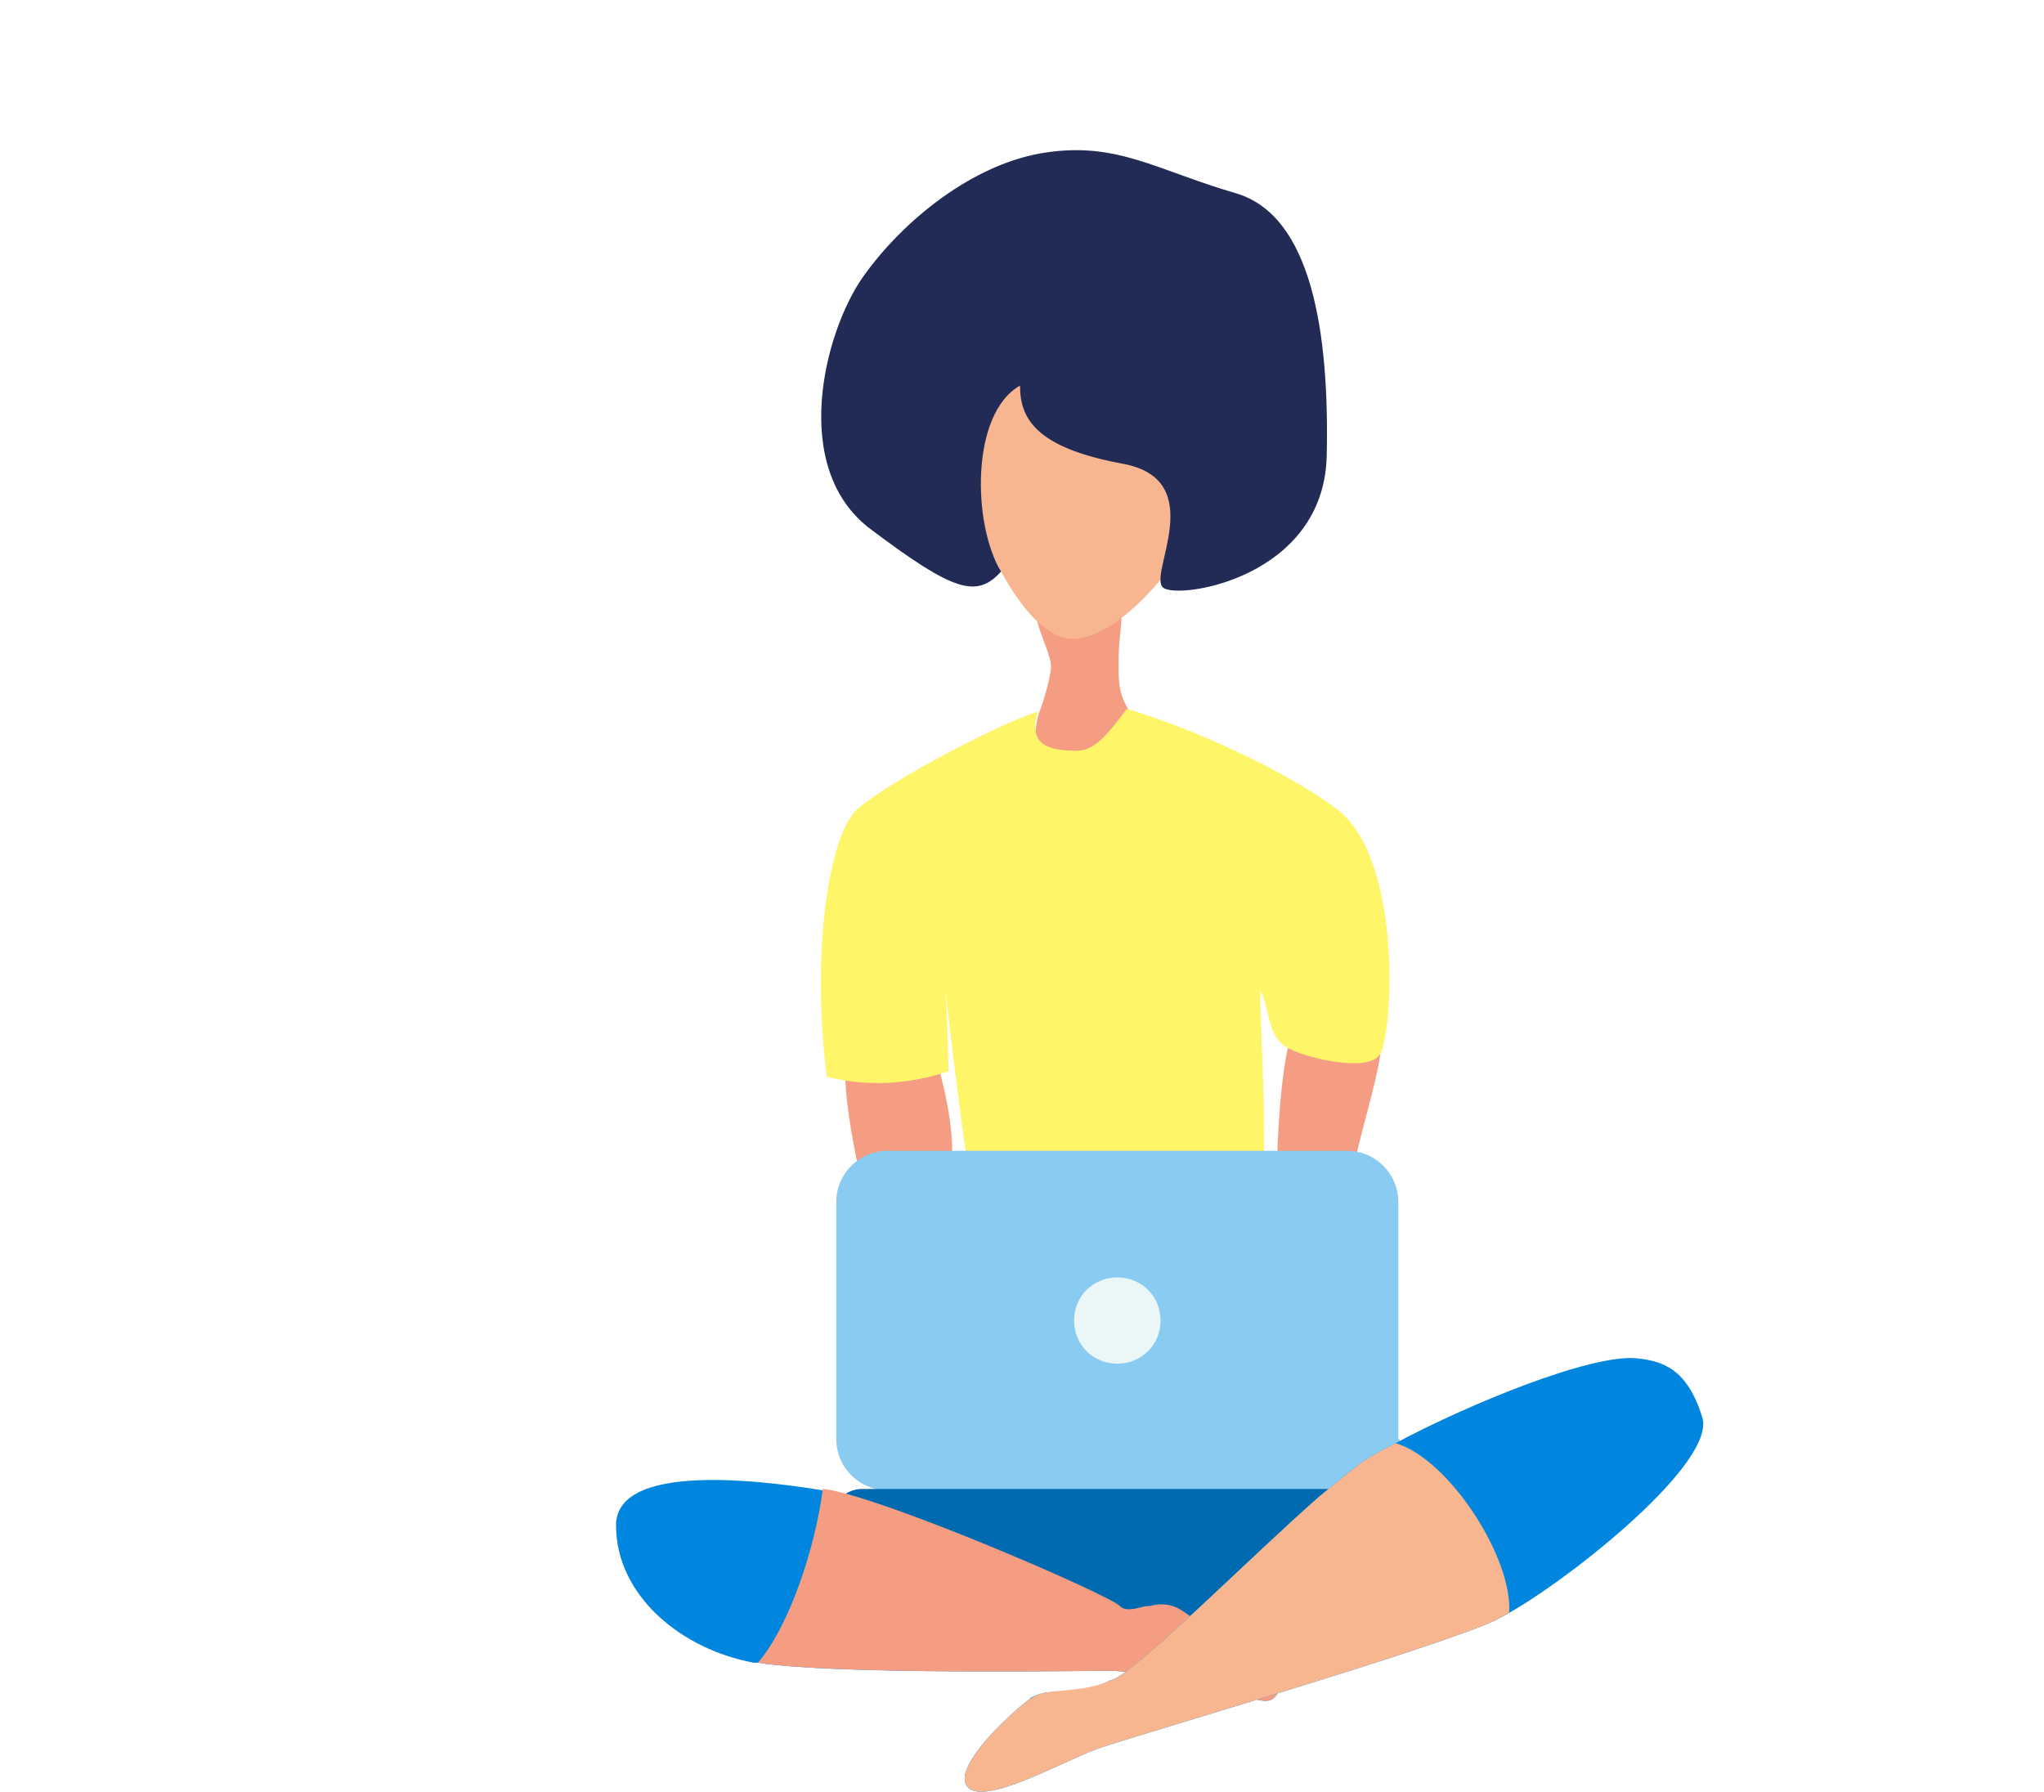 <svg width="341" height="299" viewBox="0 0 341 299" fill="none" xmlns="http://www.w3.org/2000/svg">
<path d="M141.319 177.622C139.966 180.094 143.798 201.223 146.503 205.044C149.208 208.865 157.773 201.448 158.675 194.929C159.576 188.411 156.872 178.97 155.97 175.824C155.068 172.452 141.319 177.622 141.319 177.622Z" fill="#F59D83"/>
<path d="M215.703 172.677C213.674 174.7 212.096 199.425 213.674 203.92C215.252 208.416 224.493 200.099 226.071 193.581C227.424 187.512 230.354 178.071 230.354 174.7C230.354 171.553 215.703 172.677 215.703 172.677Z" fill="#F59D83"/>
<path d="M154.618 235.164L137.036 262.811L197.445 275.174L241.399 260.339L221.788 229.095L154.618 235.164Z" fill="#006AB0"/>
<path d="M173.101 102.098C172.2 103.446 175.355 108.841 175.355 111.313C175.13 113.561 174.003 117.382 173.327 118.956C172.876 120.304 170.397 131.768 178.286 131.993C186.175 132.217 190.007 121.428 188.204 118.281C186.4 115.359 186.626 112.887 186.626 109.74C186.626 106.593 187.302 103.671 187.077 101.198C186.851 98.501 176.933 96.703 173.101 102.098Z" fill="#F59D83"/>
<path d="M178.961 59.166C166.338 59.166 162.056 76.473 162.056 81.418C162.056 86.363 170.396 106.593 178.961 106.593C187.526 106.593 199.247 90.859 199.247 86.813C199.247 75.125 190.231 59.166 178.961 59.166Z" fill="#F7B690"/>
<path d="M179.637 125.249C174.904 125.249 171.523 124.35 173.101 118.731C166.113 120.979 148.306 130.419 143.122 134.915C138.388 138.961 135.233 158.516 137.937 179.645C146.728 181.892 154.167 180.094 158.224 178.746C158.224 174.924 157.773 165.484 157.773 165.484C157.773 165.484 162.732 211.787 165.888 213.136C179.637 219.655 205.784 221.678 209.165 209.54C212.546 197.851 209.842 168.406 210.292 165.259C211.87 168.631 211.419 172.677 214.575 174.7C217.505 176.498 228.099 178.97 230.128 176.048C232.382 173.126 234.185 143.231 222.915 134.915C211.645 126.598 193.838 119.855 187.977 118.281C184.596 122.777 182.568 125.249 179.637 125.249Z" fill="#FFF568"/>
<path d="M170.17 64.335C170.17 69.73 172.649 74.675 187.301 77.372C201.952 80.07 191.358 96.029 194.063 98.052C196.542 100.075 220.886 96.478 221.337 76.024C221.788 55.569 218.857 35.789 206.009 32.193C192.936 28.372 186.399 23.651 174.453 25.45C162.281 27.248 150.56 36.913 144.023 46.129C137.486 55.344 131.626 78.272 145.375 88.386C159.125 98.726 162.957 99.85 167.014 95.354C162.281 87.712 161.83 69.056 170.17 64.335Z" fill="#222B56"/>
<path d="M233.509 240.109C233.509 244.829 229.678 248.65 224.944 248.65H148.081C143.348 248.65 139.516 244.829 139.516 240.109V200.549C139.516 195.828 143.348 192.007 148.081 192.007H224.719C229.452 192.007 233.284 195.828 233.284 200.549V240.109H233.509Z" fill="#8ACBF2"/>
<path d="M233.509 251.797C233.509 253.596 231.481 255.169 229.227 255.169H143.798C141.319 255.169 139.516 253.596 139.516 251.797C139.516 249.999 141.544 248.426 143.798 248.426H229.227C231.481 248.426 233.509 249.774 233.509 251.797Z" fill="#006AB0"/>
<path d="M214.124 281.243C212.547 283.041 212.772 284.839 208.038 283.041C203.53 281.468 190.682 278.77 185.047 278.77C179.412 278.77 139.29 279.445 126.442 277.422C126.217 277.422 125.991 277.422 125.766 277.422C113.594 275.174 102.774 266.183 102.774 254.495C102.774 243.031 131.401 247.751 137.261 248.65H137.487C147.405 249.999 185.273 266.408 186.85 268.206C187.752 269.105 189.33 268.655 191.133 268.206C191.584 267.981 192.035 267.981 192.711 267.981C194.289 267.756 195.867 267.981 197.444 269.105C201.727 272.027 215.702 279.445 214.124 281.243Z" fill="#0086DE"/>
<path d="M214.125 281.243C212.547 283.041 212.772 284.839 208.039 283.041C203.531 281.468 190.683 278.77 185.048 278.77C179.412 278.77 139.29 279.445 126.442 277.422C131.852 271.128 136.135 257.641 137.262 248.426H137.487C147.405 249.774 185.273 266.183 186.851 267.981C187.752 268.88 189.33 268.431 191.134 267.981C191.584 267.981 192.035 267.981 192.711 267.756C194.289 267.532 195.867 267.756 197.445 268.88C201.728 272.027 215.703 279.445 214.125 281.243Z" fill="#F59D83"/>
<path d="M251.767 269.105C251.091 269.555 250.415 269.779 249.739 270.229C239.821 274.949 188.654 289.784 183.019 291.807C177.384 293.83 164.085 301.472 161.38 298.101C158.675 294.729 169.269 285.289 171.748 283.491L171.974 283.266C172.425 283.041 172.876 282.816 173.552 282.591H173.777C174.003 282.591 174.228 282.367 174.679 282.367C176.933 282.142 180.99 282.591 184.822 280.568C184.822 280.568 185.047 280.344 185.273 280.344C185.498 280.344 185.724 280.119 185.949 280.119C191.133 277.422 208.489 259.889 219.985 249.774C222.69 247.527 225.169 245.504 226.973 244.155C228.55 243.031 230.579 241.907 232.833 240.783C245.005 234.265 265.291 225.948 272.955 226.623C277.463 227.072 281.521 228.421 284 236.513C286.254 243.93 262.812 262.811 251.767 269.105Z" fill="#0086DE"/>
<path d="M251.767 269.105C251.091 269.555 250.415 269.779 249.739 270.229C239.821 274.949 188.654 289.784 183.019 291.807C177.384 293.83 164.085 301.472 161.38 298.101C158.675 294.729 169.269 285.289 171.748 283.491C172.199 283.266 172.876 282.816 173.552 282.591H173.777C174.003 282.591 174.228 282.367 174.679 282.367C176.933 281.917 181.441 282.142 185.273 280.344C185.498 280.344 185.724 280.119 185.949 280.119C191.133 277.422 208.489 259.889 219.985 249.774C222.69 247.527 225.169 245.504 226.973 244.155C228.55 243.031 230.579 241.907 232.833 240.783C241.849 243.481 252.443 260.114 251.767 269.105Z" fill="#F7B690"/>
<path d="M193.612 220.329C193.612 224.375 190.457 227.522 186.399 227.522C182.342 227.522 179.187 224.375 179.187 220.329C179.187 216.283 182.342 213.136 186.399 213.136C190.457 213.136 193.612 216.283 193.612 220.329Z" fill="#EBF7F7"/>
</svg>
